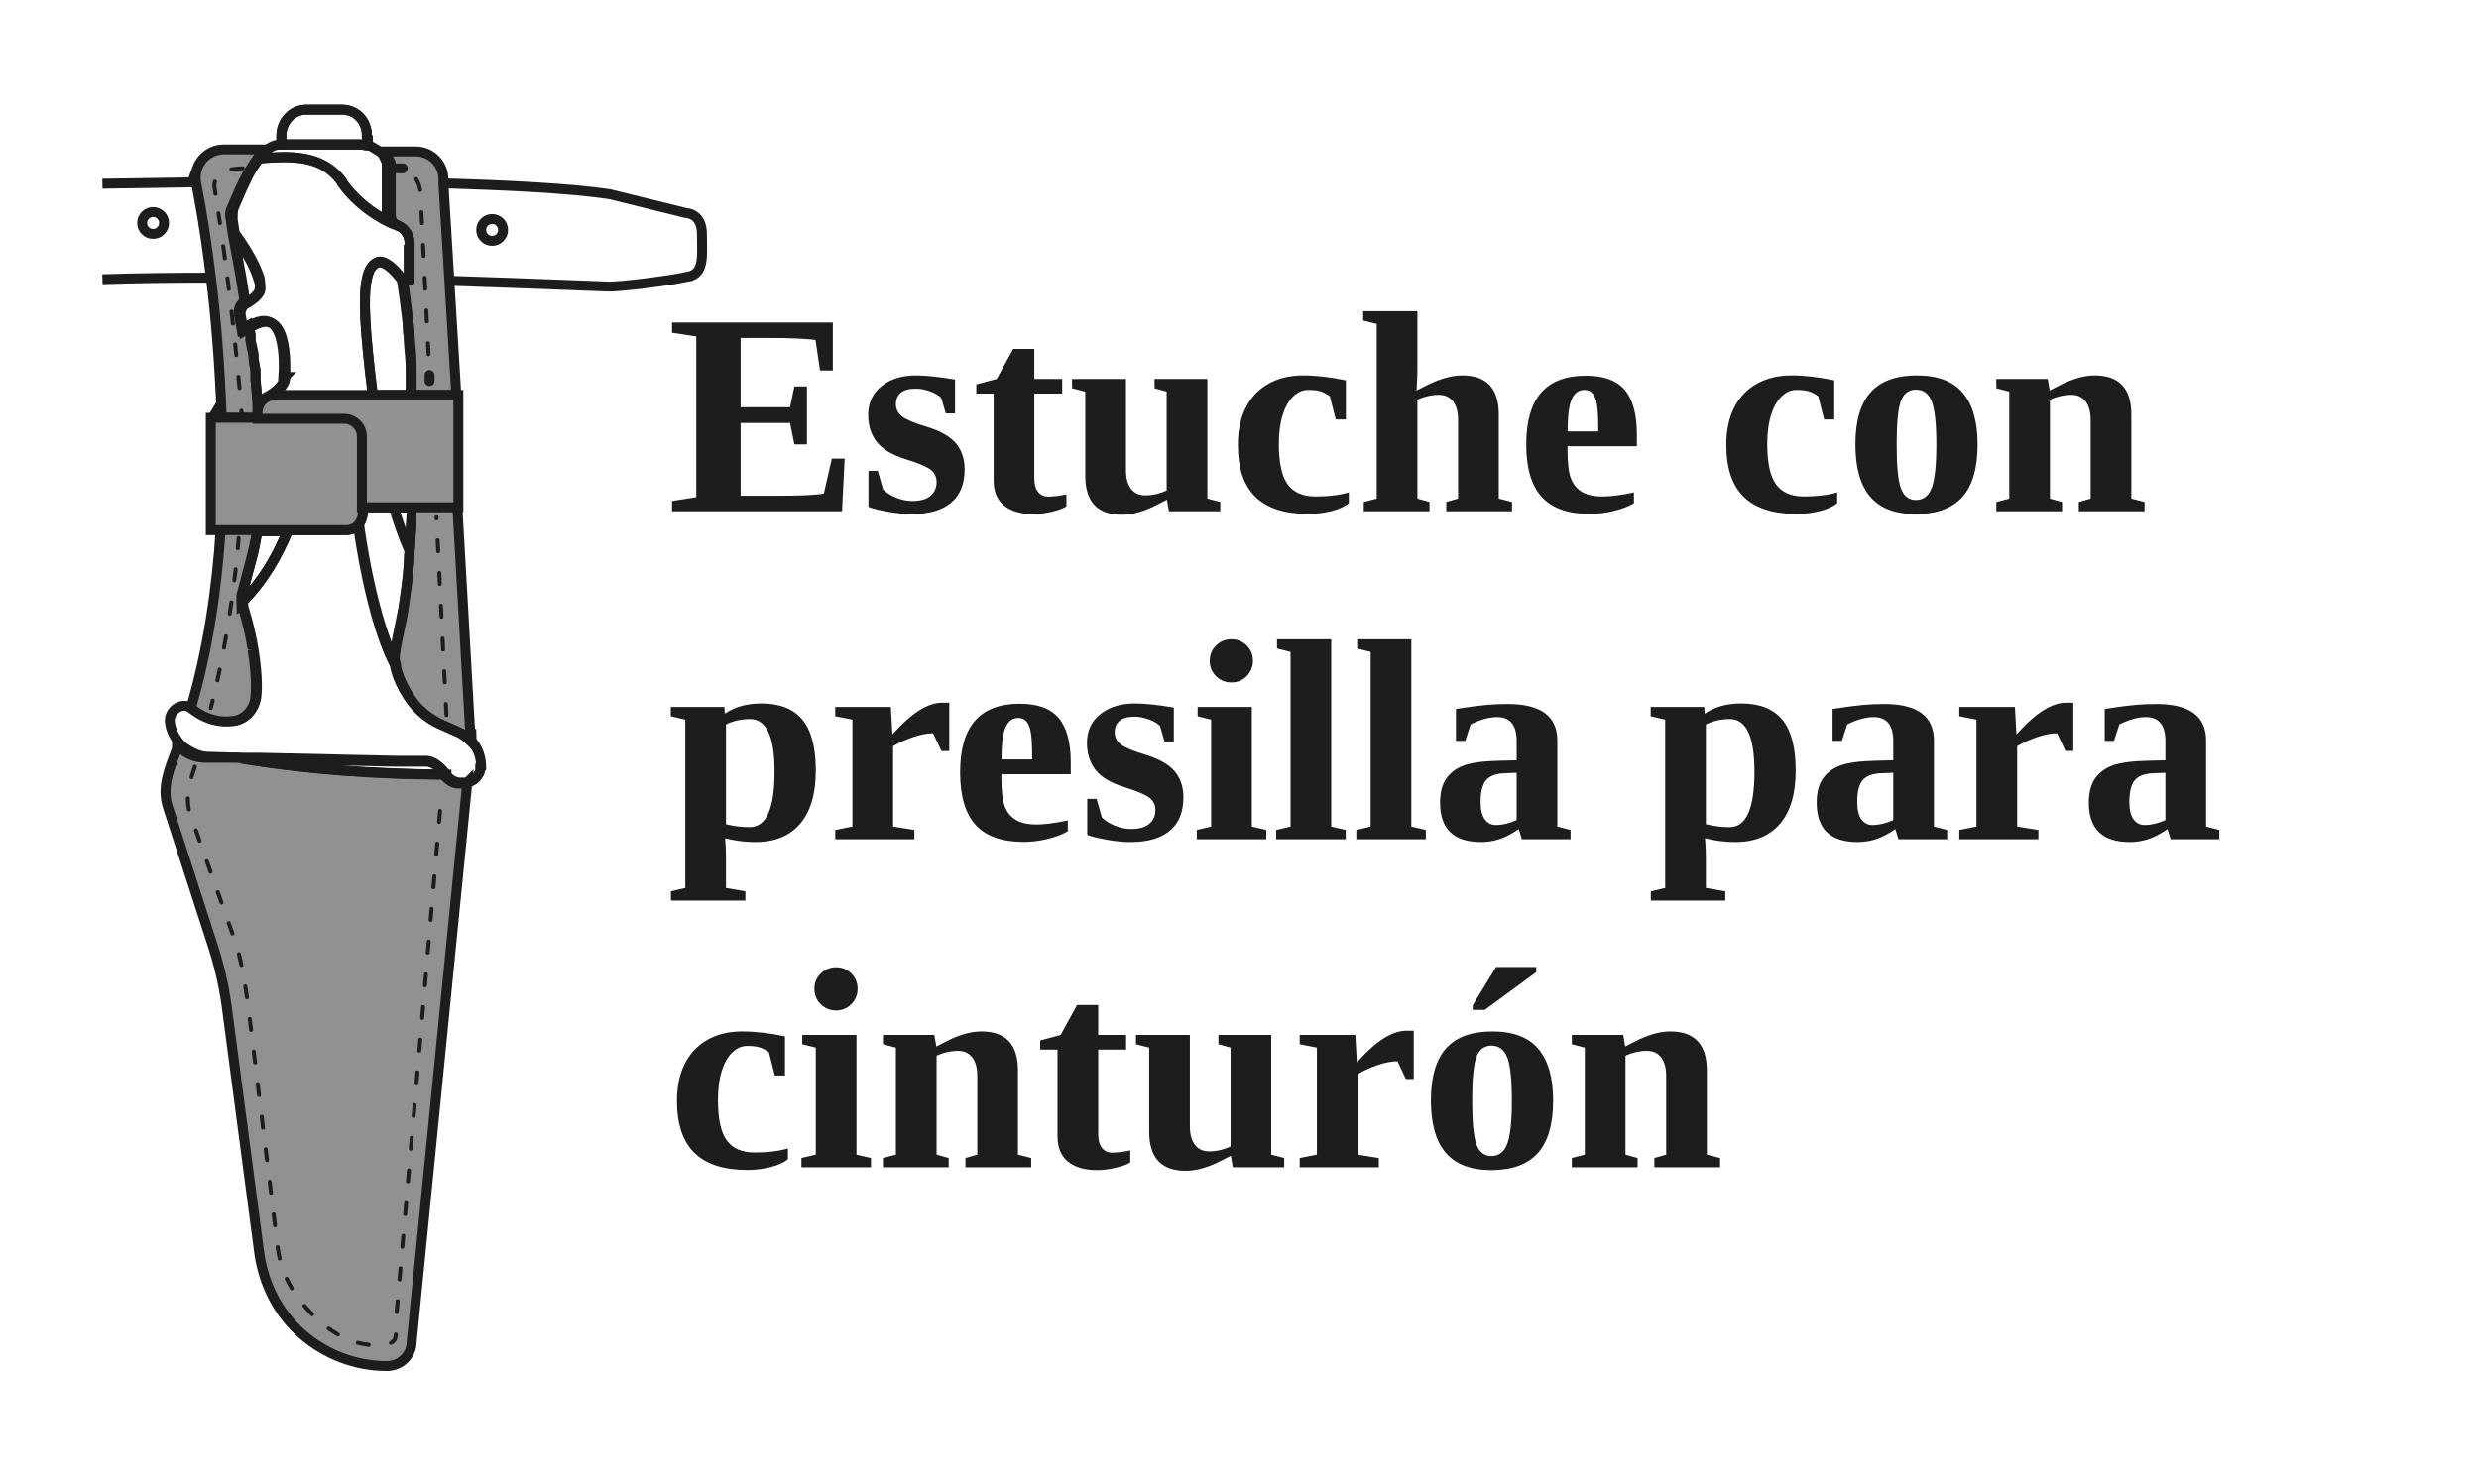<?xml version="1.0" encoding="UTF-8"?>
<!DOCTYPE svg PUBLIC "-//W3C//DTD SVG 1.0//EN" "http://www.w3.org/TR/2001/REC-SVG-20010904/DTD/svg10.dtd">
<!-- Creator: CorelDRAW 2018 (64 Bit) -->
<svg xmlns="http://www.w3.org/2000/svg" xml:space="preserve" width="65.969mm" height="39.511mm" version="1.0" shape-rendering="geometricPrecision" text-rendering="geometricPrecision" image-rendering="optimizeQuality" fill-rule="evenodd" clip-rule="evenodd"
viewBox="0 0 6596.94 3951.1"
 xmlns:xlink="http://www.w3.org/1999/xlink">
 <g id="Capa_x0020_1">
  <polygon fill="white" fill-rule="nonzero" points="-0,-17.65 6614.58,-17.65 6614.58,3951.1 -0,3951.1 "/>
  <polygon fill="white" fill-rule="nonzero" points="-0,-17.65 6614.58,-17.65 6614.58,3951.1 -0,3951.1 "/>
  <path fill="white" fill-rule="nonzero" d="M293.69 -17.65l6027.21 0c19.28,0 38.38,1.88 57.29,5.64 18.91,3.77 37.28,9.34 55.09,16.72 17.82,7.38 34.75,16.42 50.78,27.14 16.03,10.71 30.87,22.89 44.5,36.52 13.64,13.64 25.81,28.47 36.53,44.51 10.71,16.03 19.76,32.95 27.14,50.77 7.38,17.82 12.95,36.18 16.71,55.09 3.76,18.92 5.64,38.02 5.64,57.3l0 3381.37c0,19.29 -1.88,38.39 -5.64,57.3 -3.76,18.91 -9.33,37.28 -16.71,55.09 -7.38,17.82 -16.43,34.74 -27.14,50.78 -10.72,16.03 -22.89,30.87 -36.53,44.5 -13.63,13.64 -28.47,25.81 -44.5,36.53 -16.03,10.71 -32.96,19.76 -50.78,27.14 -17.81,7.38 -36.18,12.95 -55.09,16.71 -18.91,3.76 -38.01,5.64 -57.29,5.64l-6027.21 0c-19.29,0 -38.38,-1.88 -57.3,-5.64 -18.91,-3.76 -37.28,-9.33 -55.09,-16.71 -17.82,-7.38 -34.74,-16.43 -50.78,-27.14 -16.03,-10.72 -30.87,-22.89 -44.5,-36.53 -13.64,-13.63 -25.81,-28.47 -36.52,-44.5 -10.72,-16.04 -19.76,-32.96 -27.14,-50.78 -7.38,-17.81 -12.95,-36.18 -16.72,-55.09 -3.76,-18.91 -5.64,-38.01 -5.64,-57.3l0 -3381.37c0,-19.28 1.88,-38.38 5.64,-57.3 3.77,-18.91 9.34,-37.27 16.72,-55.09 7.38,-17.82 16.42,-34.74 27.14,-50.77 10.71,-16.04 22.88,-30.87 36.52,-44.51 13.63,-13.63 28.47,-25.81 44.5,-36.52 16.04,-10.72 32.96,-19.76 50.78,-27.14 17.81,-7.38 36.18,-12.95 55.09,-16.72 18.92,-3.76 38.01,-5.64 57.3,-5.64z"/>
  <path fill="none" fill-rule="nonzero" stroke="#1D1D1B" stroke-width="26.46" stroke-miterlimit="10" d="M563.56 739.06c-100.8,0 -199.31,1.14 -291.04,4.18m0 -254.22c71.02,-1.01 157.08,-2.48 251.35,-3.96 0,5.29 21.17,100.54 39.69,254"/>
  <path fill="none" fill-rule="nonzero" stroke="#1D1D1B" stroke-width="26.46" stroke-miterlimit="10" d="M1830.92 736.41c-63.5,13.23 -179.92,26.46 -209.02,26.46 -10.59,0 -193.15,-7.94 -436.57,-15.87l-15.87 -259.29c179.91,5.29 343.96,13.22 452.44,29.1l203.72 50.27c0,0 42.34,0 42.34,55.56 0,55.57 7.94,105.84 -37.04,113.77l0 0z"/>
  <path fill="none" fill-rule="nonzero" stroke="#1D1D1B" stroke-width="26.46" stroke-miterlimit="10" d="M1338.79 612.06c0,8.04 -2.84,14.9 -8.52,20.58 -5.69,5.68 -12.55,8.52 -20.58,8.52 -8.04,0 -14.9,-2.84 -20.58,-8.52 -5.69,-5.68 -8.53,-12.54 -8.53,-20.58 0,-8.04 2.84,-14.9 8.53,-20.58 5.68,-5.68 12.54,-8.52 20.58,-8.52 8.03,0 14.89,2.84 20.58,8.52 5.68,5.68 8.52,12.54 8.52,20.58z"/>
  <path fill="none" fill-rule="nonzero" stroke="#1D1D1B" stroke-width="26.46" stroke-miterlimit="10" d="M436.56 593.54c0,8.04 -2.84,14.9 -8.52,20.58 -5.68,5.68 -12.54,8.52 -20.58,8.52 -8.04,0 -14.9,-2.84 -20.58,-8.52 -5.68,-5.68 -8.53,-12.54 -8.53,-20.58 0,-8.04 2.85,-14.9 8.53,-20.58 5.68,-5.68 12.54,-8.53 20.58,-8.53 8.04,0 14.9,2.85 20.58,8.53 5.68,5.68 8.52,12.54 8.52,20.58z"/>
  <path fill="#929191" fill-rule="nonzero" d="M1243.54 2083.14l-148.16 1489.61c0,34.39 -29.11,63.5 -66.15,63.5 -84.67,0 -164.04,-31.75 -224.9,-84.67 -60.85,-52.92 -100.54,-127 -113.77,-211.67l-87.31 -661.45c-7.94,-58.21 -21.17,-113.78 -39.69,-169.34l-116.41 -359.83c-18.52,-55.56 5.29,-105.83 23.81,-156.11 0,0 0,-2.64 0,-5.29 0,0 0,-5.29 0,-5.29 2.64,2.65 5.29,5.29 7.94,7.94 18.52,15.87 39.68,26.46 66.14,26.46l89.96 0c179.92,31.75 362.48,42.33 545.04,44.98 10.59,13.23 23.81,23.81 39.69,23.81l10.58 0c2.65,0 5.29,0 7.94,0l5.29 -2.65z"/>
  <path fill="none" fill-rule="nonzero" stroke="#1D1D1B" stroke-width="26.46" stroke-linecap="round" stroke-miterlimit="4" d="M1243.54 2083.14l-148.16 1489.61c0,34.39 -29.11,63.5 -66.15,63.5 -84.67,0 -164.04,-31.75 -224.9,-84.67 -60.85,-52.92 -100.54,-127 -113.77,-211.67l-87.31 -661.45c-7.94,-58.21 -21.17,-113.78 -39.69,-169.34l-116.41 -359.83c-18.52,-55.56 5.29,-105.83 23.81,-156.11 0,0 0,-2.64 0,-5.29 0,0 0,-5.29 0,-5.29 2.64,2.65 5.29,5.29 7.94,7.94 18.52,15.87 39.68,26.46 66.14,26.46l89.96 0c179.92,31.75 362.48,42.33 545.04,44.98 10.59,13.23 23.81,23.81 39.69,23.81l10.58 0c2.65,0 5.29,0 7.94,0l5.29 -2.65z"/>
  <path fill="#929191" fill-rule="nonzero" d="M1254.13 1953.5l0 21.16c-10.59,-10.58 -23.82,-21.16 -37.05,-26.45l-47.62 -21.17c-29.11,-13.23 -55.56,-34.4 -76.73,-63.5 -18.52,-26.46 -39.69,-66.15 -42.33,-97.9 0,-7.93 0,-15.87 0,-23.81 5.29,-42.33 15.87,-84.67 23.81,-127 5.29,-37.04 10.58,-71.44 13.23,-108.48 0,-13.23 0,-26.46 2.64,-42.33 2.65,-39.69 5.3,-79.38 5.3,-116.42l121.7 0 34.4 605.9 2.65 0z"/>
  <path fill="none" fill-rule="nonzero" stroke="#1D1D1B" stroke-width="26.46" stroke-linecap="round" stroke-miterlimit="4" d="M1254.13 1953.5l0 21.16c-10.59,-10.58 -23.82,-21.16 -37.05,-26.45l-47.62 -21.17c-29.11,-13.23 -55.56,-34.4 -76.73,-63.5 -18.52,-26.46 -39.69,-66.15 -42.33,-97.9 0,-7.93 0,-15.87 0,-23.81 5.29,-42.33 15.87,-84.67 23.81,-127 5.29,-37.04 10.58,-71.44 13.23,-108.48 0,-13.23 0,-26.46 2.64,-42.33 2.65,-39.69 5.3,-79.38 5.3,-116.42l121.7 0 34.4 605.9 2.65 0z"/>
  <path fill="none" fill-rule="nonzero" stroke="#1D1D1B" stroke-width="26.46" stroke-linecap="round" stroke-miterlimit="4" d="M978.96 360.71l0 26.45c-7.94,0 -13.23,-2.64 -21.17,-2.64l-209.02 0 0 -23.81c0,-37.05 29.11,-68.8 66.15,-68.8l95.25 0c37.04,0 66.14,29.11 66.14,68.8l2.65 0z"/>
  <path fill="none" fill-rule="nonzero" stroke="#1D1D1B" stroke-width="26.46" stroke-linecap="round" stroke-miterlimit="4" d="M764.65 1413.75c-26.46,66.14 -63.5,132.29 -121.71,190.5 0,-5.29 0,-10.59 0,-15.88l23.81 -89.96c7.94,-26.45 13.23,-55.56 18.52,-84.66l79.38 0z"/>
  <path fill="none" fill-rule="nonzero" stroke="#1D1D1B" stroke-width="26.46" stroke-linecap="round" stroke-miterlimit="4" d="M1095.38 1350.25c0,39.68 -2.65,79.37 -5.3,116.41 0,13.23 0,26.46 -2.64,42.34 -2.65,37.04 -7.94,71.43 -13.23,108.48 -5.29,42.33 -18.52,84.66 -23.81,127 0,7.93 0,15.87 0,23.81 0,0 -58.21,-95.25 -97.9,-370.42 7.94,-7.94 10.58,-18.52 10.58,-31.75l0 -15.87 132.3 0z"/>
  <path fill="none" fill-rule="nonzero" stroke="#1D1D1B" stroke-width="26.46" stroke-linecap="round" stroke-miterlimit="4" d="M1047.75 1350.25l47.62 0c0,39.68 -2.64,79.37 -5.29,116.41 0,0 -18.52,-37.04 -42.33,-116.41z"/>
  <path fill="none" fill-rule="nonzero" stroke="#1D1D1B" stroke-width="26.46" stroke-linecap="round" stroke-miterlimit="4" d="M978.96 360.71l0 26.45c-7.94,0 -13.23,-2.64 -21.17,-2.64l-209.02 0 0 -23.81c0,-37.05 29.11,-68.8 66.15,-68.8l95.25 0c37.04,0 66.14,29.11 66.14,68.8l2.65 0z"/>
  <path fill="none" fill-rule="nonzero" stroke="#1D1D1B" stroke-width="26.46" stroke-linecap="round" stroke-miterlimit="4" d="M1277.94 2046.1c0,5.29 0,10.58 -5.29,15.88 -5.3,10.58 -15.88,18.52 -29.11,21.16 -2.64,0 -5.29,0 -7.94,0l-10.58 0c-15.87,0 -31.75,-10.58 -39.69,-23.81 0,0 0,0 0,0 -13.23,-18.52 -34.39,-34.4 -50.27,-34.4l-84.66 0 -357.19 -7.93 -50.27 0c0,0 -89.96,-2.65 -89.96,-2.65 -23.81,0 -47.63,-13.23 -66.15,-26.46 -2.64,-2.64 -5.29,-5.29 -7.93,-7.93 -13.23,-15.88 -23.82,-34.4 -26.46,-55.57 -5.29,-29.1 26.46,-55.56 52.91,-42.33l5.3 0c0,2.65 10.58,10.58 10.58,10.58 29.1,21.17 66.14,29.11 100.54,26.46 34.4,-5.29 58.21,-34.39 60.85,-68.79 0,0 5.3,-42.33 -7.93,-121.71 -5.29,-31.75 -13.23,-68.79 -26.46,-111.12 0,-5.3 -2.65,-10.59 -2.65,-15.88 55.57,-58.21 95.25,-124.35 121.71,-190.5l153.46 0c13.23,0 26.46,-5.29 34.4,-15.87 39.68,275.16 97.89,370.41 97.89,370.41 2.65,31.75 23.81,71.44 42.33,97.9 18.53,26.46 44.98,47.62 76.73,63.5l47.63 21.17c13.23,5.29 26.46,15.87 37.04,26.45 0,0 0,0 0,0 15.88,18.52 23.81,42.34 23.81,68.8l-2.64 2.64z"/>
  <path fill="none" fill-rule="nonzero" stroke="#1D1D1B" stroke-width="26.46" stroke-linecap="round" stroke-miterlimit="4" d="M1187.98 2061.98c-182.56,0 -365.13,-13.23 -545.04,-42.34l50.27 0c0,0 357.19,7.94 357.19,7.94l84.66 0c15.88,0 39.69,15.88 50.27,34.4 0,0 0,0 0,0l2.65 0z"/>
  <path fill="none" fill-rule="nonzero" stroke="#1D1D1B" stroke-width="26.46" stroke-linecap="round" stroke-miterlimit="4" d="M1053.04 598.83c-10.58,-2.65 -89.96,-37.04 -142.87,-111.12 0,0 0,-2.65 -2.65,-5.3 -52.92,-71.43 -134.94,-68.79 -219.6,-60.85 5.29,-5.29 10.58,-13.23 15.87,-18.52 0,0 2.65,-2.65 5.29,-2.65 10.59,-10.58 23.82,-15.87 39.69,-15.87l211.67 0c7.94,0 15.87,0 21.16,2.64 7.94,2.65 15.88,7.94 23.82,13.23l0 0c2.64,0 5.29,2.65 7.93,5.29 0,0 0,0 2.65,2.65 0,0 5.29,5.29 5.29,7.94 0,0 2.65,2.64 2.65,5.29 0,2.65 5.29,7.94 5.29,10.58 0,0 0,2.65 0,5.29 0,0 0,2.65 0,5.3 0,0 0,2.64 0,2.64 0,2.65 0,5.29 0,7.94l0 0c0,5.29 0,7.94 0,10.58l0 105.84c0,10.58 5.29,21.16 15.87,26.45l7.94 2.65z"/>
  <path fill="#929191" fill-rule="nonzero" d="M672.04 1728.6c13.23,82.02 7.94,121.71 7.94,121.71 0,34.4 -26.46,66.15 -60.86,68.79 -34.39,5.29 -71.43,-5.29 -100.54,-26.46l-10.58 -7.93c44.98,-153.46 68.79,-314.86 79.38,-476.25l97.89 0c-5.29,29.1 -10.58,55.56 -18.52,84.66l-23.81 89.96c0,5.29 0,10.58 0,15.88 0,5.29 0,10.58 2.64,15.87 13.23,42.33 21.17,79.38 26.46,111.13l0 2.64z"/>
  <path fill="none" fill-rule="nonzero" stroke="#1D1D1B" stroke-width="26.46" stroke-linecap="round" stroke-miterlimit="4" d="M672.04 1728.6c13.23,82.02 7.94,121.71 7.94,121.71 0,34.4 -26.46,66.15 -60.86,68.79 -34.39,5.29 -71.43,-5.29 -100.54,-26.46l-10.58 -7.93c44.98,-153.46 68.79,-314.86 79.38,-476.25l97.89 0c-5.29,29.1 -10.58,55.56 -18.52,84.66l-23.81 89.96c0,5.29 0,10.58 0,15.88 0,5.29 0,10.58 2.64,15.87 13.23,42.33 21.17,79.38 26.46,111.13l0 2.64z"/>
  <path fill="#929191" fill-rule="nonzero" d="M706.44 400.39c0,0 -2.65,0 -5.29,2.65 -5.3,5.29 -10.59,13.23 -15.88,18.52 -13.23,18.52 -26.46,39.69 -37.04,60.85 -10.58,21.17 -21.17,47.63 -31.75,71.44 -5.29,10.58 -5.29,21.17 -2.65,29.11l5.29 37.04 21.17 116.41 10.58 66.15c-10.58,5.29 -15.87,18.52 -15.87,29.1l7.94 44.98 18.52 -10.58 5.29 23.81c0,5.29 0,7.94 0,13.23 0,13.23 5.29,29.11 7.94,42.33 0,13.23 2.64,29.11 5.29,42.34l0 21.16c0,0 5.29,58.21 5.29,58.21l0 10.59c0,0 0,7.93 0,7.93l0 10.59c0,0 0,15.87 0,15.87l-95.25 0c-5.29,-142.87 -15.87,-272.52 -29.1,-375.71 -18.52,-153.45 -39.69,-251.35 -39.69,-254 -5.29,-44.98 29.1,-84.66 74.08,-84.66l111.13 0 0 2.64z"/>
  <path fill="none" fill-rule="nonzero" stroke="#1D1D1B" stroke-width="26.46" stroke-linecap="round" stroke-miterlimit="4" d="M706.44 400.39c0,0 -2.65,0 -5.29,2.65 -5.3,5.29 -10.59,13.23 -15.88,18.52 -13.23,18.52 -26.46,39.69 -37.04,60.85 -10.58,21.17 -21.17,47.63 -31.75,71.44 -5.29,10.58 -5.29,21.17 -2.65,29.11l5.29 37.04 21.17 116.41 10.58 66.15c-10.58,5.29 -15.87,18.52 -15.87,29.1l7.94 44.98 18.52 -10.58 5.29 23.81c0,5.29 0,7.94 0,13.23 0,13.23 5.29,29.11 7.94,42.33 0,13.23 2.64,29.11 5.29,42.34l0 21.16c0,0 5.29,58.21 5.29,58.21l0 10.59c0,0 0,7.93 0,7.93l0 10.59c0,0 0,15.87 0,15.87l-95.25 0c-5.29,-142.87 -15.87,-272.52 -29.1,-375.71 -18.52,-153.45 -39.69,-251.35 -39.69,-254 -5.29,-44.98 29.1,-84.66 74.08,-84.66l111.13 0 0 2.64z"/>
  <path fill="none" fill-rule="nonzero" stroke="#1D1D1B" stroke-width="26.46" stroke-linecap="round" stroke-miterlimit="4" d="M764.65 1413.75c-26.46,66.14 -63.5,132.29 -121.71,190.5 0,-5.29 0,-10.59 0,-15.88l23.81 -89.96c7.94,-26.45 13.23,-55.56 18.52,-84.66l79.38 0z"/>
  <path fill="#929191" fill-rule="nonzero" d="M1201.21 1051.27l-105.83 0c0,-7.94 0,-18.52 0,-26.46 0,-15.87 0,-29.1 0,-44.98 0,-29.1 -2.65,-58.21 -5.3,-84.67 0,-10.58 0,-23.81 -2.64,-34.39 -5.29,-44.98 -10.59,-87.31 -15.88,-119.06 0,0 18.52,0 18.52,0l0 -92.61c0,-18.52 -7.93,-34.39 -23.81,-44.98 -2.64,0 -7.94,-2.64 -10.58,-5.29 -10.59,-5.29 -15.88,-15.87 -15.88,-26.46l0 -105.83c0,-5.29 0,-7.94 0,-10.58 0,-2.65 0,-5.3 0,-7.94 0,0 0,0 0,-2.65 0,0 0,-2.64 0,-5.29 0,0 0,-2.65 0,-5.29 0,-2.65 -2.64,-7.94 -5.29,-10.58 0,0 0,-2.65 -2.64,-5.3 0,-2.64 -5.3,-5.29 -5.3,-7.93 0,-2.65 0,0 -2.64,-2.65 0,0 -5.29,-5.29 -7.94,-5.29 0,0 89.96,0 89.96,0 42.33,0 74.08,34.39 74.08,74.08l0 13.23c0,0 15.88,259.29 15.88,259.29l18.52 304.27 -13.23 -2.64z"/>
  <path fill="none" fill-rule="nonzero" stroke="#1D1D1B" stroke-width="26.46" stroke-linecap="round" stroke-miterlimit="4" d="M1201.21 1051.27l-105.83 0c0,-7.94 0,-18.52 0,-26.46 0,-15.87 0,-29.1 0,-44.98 0,-29.1 -2.65,-58.21 -5.3,-84.67 0,-10.58 0,-23.81 -2.64,-34.39 -5.29,-44.98 -10.59,-87.31 -15.88,-119.06l0 0c0,0 18.52,0 18.52,0l0 -92.61c0,-18.52 -7.93,-34.39 -23.81,-44.98 -2.64,0 -7.94,-2.64 -10.58,-5.29 0,0 0,0 0,0 -10.59,-5.29 -15.88,-15.87 -15.88,-26.46l0 -105.83c0,-5.29 0,-7.94 0,-10.58l0 0c0,-2.65 0,-5.3 0,-7.94 0,0 0,0 0,-2.65 0,0 0,-2.64 0,-5.29 0,0 0,-2.65 0,-5.29 0,-2.65 -2.64,-7.94 -5.29,-10.58 0,0 0,-2.65 -2.64,-5.3 0,-2.64 -5.3,-5.29 -5.3,-7.93 0,-2.65 0,0 -2.64,-2.65 0,0 -5.29,-5.29 -7.94,-5.29l0 0c0,0 89.96,0 89.96,0 42.33,0 74.08,34.39 74.08,74.08l0 13.23c0,0 15.88,259.29 15.88,259.29l18.52 304.27 -13.23 -2.64z"/>
  <path fill="none" fill-rule="nonzero" stroke="#1D1D1B" stroke-width="26.46" stroke-linecap="round" stroke-miterlimit="4" d="M690.56 770.81c-2.64,18.52 -37.04,37.04 -37.04,37.04l-10.58 -66.14 -21.17 -116.42c42.33,55.56 58.21,92.6 66.15,119.06 5.29,13.23 5.29,23.81 2.64,31.75l0 -5.29z"/>
  <path fill="none" fill-rule="nonzero" stroke="#1D1D1B" stroke-width="26.46" stroke-linecap="round" stroke-miterlimit="4" d="M1098.02 1051.27l-105.83 0c-21.17,-169.34 -26.46,-261.94 -15.88,-309.56 5.29,-26.46 15.88,-39.69 29.11,-44.98 18.52,-5.3 44.98,18.52 63.5,44.98l0 0c5.29,34.39 10.58,74.08 15.87,119.06 0,10.58 0,21.16 2.65,34.39 0,26.46 5.29,55.57 5.29,84.67 0,13.23 0,29.1 0,44.98 0,7.94 0,15.87 0,26.46l5.29 0z"/>
  <path fill="none" fill-rule="nonzero" stroke="#1D1D1B" stroke-width="26.46" stroke-linecap="round" stroke-miterlimit="4" d="M756.71 1003.64c0,31.75 -55.56,58.21 -71.44,66.15l-5.29 -58.21 0 -21.17c0,-13.23 -5.29,-29.1 -5.29,-42.33 0,-13.23 -5.29,-29.1 -7.94,-42.33 0,-5.29 0,-7.94 0,-13.23l-5.29 -23.81c100.54,-63.5 95.25,97.89 92.6,134.93l2.65 0z"/>
  <path fill="none" fill-rule="nonzero" stroke="#1D1D1B" stroke-width="26.46" stroke-linecap="round" stroke-miterlimit="4" d="M1087.44 651.75l0 92.6 -18.52 0c-21.17,-26.46 -44.98,-50.27 -63.5,-44.98 -13.23,5.29 -23.82,15.88 -29.11,44.98 -10.58,47.63 -5.29,140.23 15.88,309.56l-256.65 0c-26.46,0 -47.62,21.17 -47.62,47.63l0 -10.58c0,0 0,-7.94 0,-7.94l0 -10.59c15.87,-7.93 68.79,-34.39 71.43,-66.14 0,-37.04 7.94,-198.44 -92.6,-134.94l-18.52 10.58 -7.94 -44.97c0,-13.23 5.29,-23.82 15.88,-29.11 0,0 34.39,-18.52 37.04,-37.04 0,-7.94 0,-15.88 -2.65,-31.75 -7.94,-23.81 -23.81,-60.85 -66.14,-119.06l-5.3 -37.04c0,-10.59 0,-21.17 2.65,-29.11 10.58,-23.81 21.17,-50.27 31.75,-71.44 10.58,-23.81 23.81,-44.98 37.04,-60.85 84.67,-5.29 166.69,-10.58 219.61,60.85 0,0 0,2.65 2.64,5.3 55.56,76.72 134.94,108.47 142.88,111.12 0,0 0,0 0,0 2.64,0 5.29,2.65 10.58,5.29 15.88,10.59 23.81,26.46 23.81,44.98l-2.64 2.65z"/>
  <path fill="#1D1D1B" fill-rule="nonzero" d="M640.27 1432.7l-2.21 26.96c-0.29,3.52 -2.2,5.13 -5.71,4.84 -3.52,-0.28 -5.13,-2.19 -4.84,-5.7l2.22 -26.97c0.29,-3.51 2.19,-5.12 5.7,-4.84 3.52,0.29 5.13,2.2 4.84,5.71zm-7.91 83.39l-3.43 29.01c-0.41,3.51 -2.37,5.05 -5.87,4.64 -3.51,-0.42 -5.05,-2.37 -4.64,-5.88l3.43 -29.01c0.41,-3.5 2.37,-5.05 5.87,-4.64 3.5,0.42 5.05,2.38 4.64,5.88zm-11.36 88.33l-4.45 29.88c-0.52,3.49 -2.52,4.98 -6.01,4.46 -3.49,-0.52 -4.98,-2.53 -4.46,-6.02l4.45 -29.88c0.52,-3.49 2.53,-4.97 6.02,-4.45 3.48,0.52 4.97,2.52 4.45,6.01zm-14.33 90.17l-5.37 29.96c-0.63,3.47 -2.67,4.89 -6.15,4.27 -3.47,-0.62 -4.89,-2.67 -4.27,-6.14l5.37 -29.96c0.62,-3.47 2.67,-4.89 6.14,-4.27 3.48,0.62 4.9,2.67 4.28,6.14zm-16.87 88.76l-6.06 28.41c-0.73,3.45 -2.82,4.81 -6.28,4.08 -3.45,-0.74 -4.8,-2.83 -4.07,-6.28l6.06 -28.41c0.73,-3.45 2.82,-4.81 6.28,-4.07 3.45,0.73 4.8,2.82 4.07,6.27zm-18.75 82.93l-5 19.73c-0.87,3.42 -3.01,4.69 -6.43,3.83 -3.42,-0.87 -4.7,-3.02 -3.83,-6.44l5 -19.72c0.87,-3.42 3.01,-4.7 6.43,-3.83 3.42,0.87 4.7,3.01 3.83,6.43z"/>
  <path fill="#1D1D1B" fill-rule="nonzero" d="M645.58 453.31c-10.58,0 -20.22,0.85 -28.92,2.56 -3.46,0.68 -5.53,-0.71 -6.21,-4.17 -0.68,-3.46 0.71,-5.53 4.17,-6.21 9.38,-1.84 19.7,-2.76 30.96,-2.76 3.53,0 5.29,1.76 5.29,5.29 0,3.53 -1.76,5.29 -5.29,5.29zm-68.69 31.43c-1.3,5.28 -1.36,11.25 -0.18,17.92l2 12.32c0.57,3.49 -0.89,5.51 -4.38,6.07 -3.48,0.57 -5.5,-0.89 -6.07,-4.37l-1.97 -12.18c-1.44,-8.13 -1.33,-15.56 0.32,-22.28 0.84,-3.43 2.97,-4.72 6.4,-3.88 3.42,0.84 4.72,2.97 3.88,6.4zm9.89 82.58l3.77 25.51c0.51,3.49 -0.98,5.49 -4.47,6 -3.49,0.52 -5.49,-0.97 -6,-4.46l-3.77 -25.51c-0.51,-3.49 0.97,-5.49 4.46,-6 3.49,-0.52 5.5,0.97 6.01,4.46zm12.53 87.4l4.33 31.95c0.47,3.5 -1.04,5.48 -4.54,5.96 -3.49,0.47 -5.48,-1.04 -5.95,-4.54l-4.33 -31.95c-0.47,-3.5 1.04,-5.48 4.53,-5.96 3.5,-0.47 5.48,1.04 5.96,4.54zm11.26 85.11l3.57 28.47c0.44,3.5 -1.1,5.47 -4.6,5.91 -3.5,0.44 -5.47,-1.09 -5.91,-4.59l-3.57 -28.47c-0.43,-3.5 1.1,-5.47 4.6,-5.91 3.5,-0.44 5.47,1.09 5.91,4.59zm10.83 88.94l3.64 31.8c0.4,3.51 -1.15,5.46 -4.66,5.86 -3.5,0.41 -5.45,-1.15 -5.85,-4.65l-3.65 -31.8c-0.4,-3.51 1.15,-5.46 4.66,-5.86 3.5,-0.4 5.46,1.15 5.86,4.65zm9.75 87.75l2.93 28.18c0.36,3.51 -1.21,5.45 -4.72,5.81 -3.51,0.36 -5.45,-1.21 -5.81,-4.72l-2.93 -28.18c-0.36,-3.51 1.21,-5.44 4.72,-5.81 3.51,-0.36 5.44,1.21 5.81,4.72zm8.63 86.17l2.75 29.67c0.32,3.52 -1.27,5.44 -4.78,5.76 -3.52,0.33 -5.44,-1.27 -5.76,-4.78l-2.75 -29.67c-0.32,-3.51 1.27,-5.43 4.78,-5.76 3.52,-0.32 5.44,1.27 5.76,4.78zm7.98 90.28l0.45 5.49c0.29,3.52 -1.33,5.42 -4.84,5.71 -3.52,0.28 -5.42,-1.33 -5.71,-4.85l-0.44 -5.48c-0.29,-3.52 1.32,-5.42 4.84,-5.71 3.51,-0.29 5.42,1.33 5.7,4.84z"/>
  <line fill="none" fill-rule="nonzero" stroke="#1D1D1B" stroke-width="26.46" stroke-linecap="round" stroke-miterlimit="4" x1="1143" y1="1014.23" x2="1143" y2= "998.35" />
  <path fill="#1D1D1B" fill-rule="nonzero" d="M1135.07 943.05l-1.45 -29.06c-0.18,-3.53 1.49,-5.38 5.02,-5.55 3.52,-0.18 5.37,1.49 5.55,5.02l1.45 29.06c0.18,3.53 -1.5,5.38 -5.02,5.55 -3.53,0.18 -5.37,-1.49 -5.55,-5.02zm-4.36 -87.2l-1.45 -29.07c-0.18,-3.52 1.49,-5.37 5.02,-5.55 3.52,-0.17 5.37,1.5 5.55,5.02l1.45 29.07c0.18,3.52 -1.5,5.37 -5.02,5.55 -3.53,0.18 -5.38,-1.5 -5.55,-5.02zm-4.36 -87.2l-1.45 -29.07c-0.18,-3.53 1.49,-5.37 5.02,-5.55 3.52,-0.18 5.37,1.5 5.55,5.02l1.45 29.07c0.17,3.52 -1.5,5.37 -5.02,5.55 -3.53,0.17 -5.38,-1.5 -5.55,-5.02zm-4.36 -87.21l-1.45 -29.07c-0.18,-3.52 1.49,-5.37 5.02,-5.54 3.52,-0.18 5.37,1.49 5.55,5.02l1.45 29.06c0.17,3.53 -1.5,5.38 -5.02,5.55 -3.53,0.18 -5.38,-1.49 -5.55,-5.02zm-4.36 -87.2l-1.46 -29.07c-0.17,-3.52 1.5,-5.37 5.03,-5.55 3.52,-0.17 5.37,1.5 5.55,5.02l1.45 29.07c0.17,3.52 -1.5,5.37 -5.02,5.55 -3.53,0.18 -5.38,-1.5 -5.55,-5.02zm-4.82 -87.96c-1.68,-10.18 -4.95,-18.95 -9.81,-26.31 -1.94,-2.94 -1.44,-5.39 1.5,-7.33 2.95,-1.94 5.39,-1.45 7.34,1.5 5.68,8.61 9.49,18.75 11.42,30.42 0.57,3.48 -0.88,5.51 -4.36,6.08 -3.48,0.58 -5.51,-0.88 -6.09,-4.36z"/>
  <path fill="none" fill-rule="nonzero" stroke="#1D1D1B" stroke-width="26.46" stroke-linecap="round" stroke-miterlimit="4" d="M1071.56 448.02c-5.29,0 -10.58,0 -15.87,0"/>
  <path fill="#1D1D1B" fill-rule="nonzero" d="M1182.69 1903.49l-1.46 -29.07c-0.17,-3.52 1.5,-5.37 5.02,-5.55 3.53,-0.17 5.38,1.5 5.55,5.02l1.46 29.07c0.18,3.52 -1.49,5.37 -5.02,5.55 -3.52,0.18 -5.37,-1.49 -5.55,-5.02zm-4.38 -87.2l-1.46 -29.07c-0.18,-3.52 1.5,-5.37 5.02,-5.55 3.52,-0.18 5.37,1.5 5.55,5.02l1.46 29.07c0.18,3.52 -1.49,5.37 -5.02,5.55 -3.52,0.18 -5.37,-1.5 -5.55,-5.02zm-4.38 -87.2l-1.46 -29.07c-0.18,-3.52 1.5,-5.37 5.02,-5.55 3.52,-0.18 5.37,1.5 5.55,5.02l1.46 29.07c0.18,3.52 -1.5,5.37 -5.02,5.55 -3.52,0.17 -5.37,-1.5 -5.55,-5.02zm-4.38 -87.21l-1.46 -29.06c-0.18,-3.53 1.49,-5.38 5.02,-5.55 3.52,-0.18 5.37,1.49 5.55,5.02l1.46 29.06c0.18,3.53 -1.5,5.38 -5.02,5.55 -3.52,0.18 -5.37,-1.49 -5.55,-5.02zm-4.38 -87.2l-1.46 -29.07c-0.18,-3.52 1.49,-5.37 5.01,-5.55 3.53,-0.17 5.38,1.5 5.56,5.02l1.46 29.07c0.17,3.52 -1.5,5.37 -5.02,5.55 -3.53,0.18 -5.38,-1.49 -5.55,-5.02zm-4.39 -87.2l-1.46 -29.07c-0.17,-3.52 1.5,-5.37 5.02,-5.55 3.53,-0.18 5.38,1.5 5.55,5.02l1.46 29.07c0.18,3.52 -1.49,5.37 -5.02,5.55 -3.52,0.18 -5.37,-1.5 -5.55,-5.02zm-4.38 -87.2l-0.16 -3.31c-0.18,-3.52 1.49,-5.37 5.02,-5.55 3.52,-0.18 5.37,1.5 5.55,5.02l0.16 3.31c0.18,3.52 -1.49,5.37 -5.02,5.55 -3.52,0.17 -5.37,-1.5 -5.55,-5.02z"/>
  <path fill="#1D1D1B" fill-rule="nonzero" d="M523.6 2042.48c-4.09,12.28 -7.04,21.5 -8.86,27.65 -1,3.38 -3.19,4.58 -6.57,3.58 -3.38,-1 -4.58,-3.19 -3.58,-6.57 1.85,-6.28 4.84,-15.61 8.97,-28 1.12,-3.35 3.35,-4.47 6.7,-3.35 3.34,1.12 4.46,3.35 3.34,6.69zm-18.42 82.75c-0.12,9.63 0.78,19.03 2.68,28.19 0.72,3.45 -0.65,5.54 -4.1,6.26 -3.46,0.71 -5.54,-0.65 -6.26,-4.11 -2.06,-9.91 -3.03,-20.06 -2.91,-30.46 0.04,-3.53 1.83,-5.27 5.36,-5.23 3.52,0.04 5.27,1.83 5.23,5.35zm21.16 83.38l9.71 27.43c1.18,3.33 0.1,5.58 -3.23,6.76 -3.32,1.18 -5.57,0.1 -6.75,-3.22l-9.71 -27.44c-1.17,-3.33 -0.1,-5.58 3.23,-6.76 3.32,-1.17 5.57,-0.1 6.75,3.23zm29.13 82.31l9.7 27.44c1.18,3.32 0.11,5.57 -3.22,6.75 -3.33,1.18 -5.58,0.1 -6.75,-3.22l-9.71 -27.44c-1.18,-3.33 -0.1,-5.58 3.22,-6.75 3.33,-1.18 5.58,-0.11 6.76,3.22zm29.12 82.31l9.71 27.44c1.18,3.32 0.1,5.57 -3.22,6.75 -3.33,1.18 -5.58,0.1 -6.76,-3.22l-9.71 -27.44c-1.17,-3.32 -0.1,-5.58 3.23,-6.75 3.32,-1.18 5.57,-0.11 6.75,3.22zm29.13 82.31l9.7 27.44c1.18,3.32 0.11,5.58 -3.22,6.75 -3.32,1.18 -5.58,0.11 -6.75,-3.22l-9.71 -27.44c-1.18,-3.32 -0.1,-5.57 3.22,-6.75 3.33,-1.18 5.58,-0.1 6.76,3.22zm27.23 83.21c2.28,9.03 4.48,18.53 6.57,28.49 0.73,3.45 -0.63,5.54 -4.08,6.27 -3.46,0.73 -5.54,-0.64 -6.27,-4.09 -2.07,-9.82 -4.23,-19.18 -6.48,-28.07 -0.87,-3.42 0.41,-5.56 3.83,-6.43 3.42,-0.86 5.56,0.41 6.43,3.83zm17.04 86.21l4.48 28.96c0.53,3.49 -0.94,5.5 -4.43,6.04 -3.48,0.54 -5.5,-0.94 -6.03,-4.42l-4.47 -28.97c-0.54,-3.48 0.93,-5.5 4.42,-6.03 3.48,-0.54 5.5,0.93 6.03,4.42zm11.87 86.94l3.54 28.89c0.43,3.5 -1.11,5.47 -4.61,5.9 -3.5,0.43 -5.47,-1.11 -5.9,-4.61l-3.54 -28.89c-0.42,-3.5 1.11,-5.47 4.61,-5.9 3.51,-0.42 5.47,1.11 5.9,4.61zm10.61 86.67l3.54 28.89c0.43,3.5 -1.11,5.46 -4.61,5.89 -3.5,0.43 -5.47,-1.1 -5.9,-4.61l-3.53 -28.88c-0.43,-3.51 1.1,-5.47 4.61,-5.9 3.5,-0.43 5.46,1.11 5.89,4.61zm10.61 86.66l3.54 28.89c0.43,3.5 -1.11,5.47 -4.61,5.9 -3.5,0.43 -5.47,-1.11 -5.89,-4.61l-3.54 -28.89c-0.43,-3.5 1.11,-5.47 4.61,-5.9 3.5,-0.42 5.46,1.11 5.89,4.61zm10.62 86.67l3.53 28.89c0.43,3.5 -1.1,5.46 -4.61,5.89 -3.5,0.43 -5.46,-1.1 -5.89,-4.61l-3.54 -28.88c-0.43,-3.51 1.11,-5.47 4.61,-5.9 3.5,-0.43 5.47,1.11 5.9,4.61zm10.61 86.66l3.53 28.89c0.43,3.5 -1.1,5.47 -4.6,5.9 -3.51,0.43 -5.47,-1.11 -5.9,-4.61l-3.54 -28.89c-0.43,-3.5 1.11,-5.47 4.61,-5.89 3.5,-0.43 5.47,1.1 5.9,4.6zm10.61 86.67l3.54 28.89c0.43,3.5 -1.11,5.46 -4.61,5.89 -3.5,0.43 -5.47,-1.1 -5.9,-4.61l-3.54 -28.88c-0.42,-3.51 1.11,-5.47 4.61,-5.9 3.51,-0.43 5.47,1.11 5.9,4.61zm10.61 86.66l3.54 28.89c0.43,3.51 -1.11,5.47 -4.61,5.9 -3.5,0.43 -5.47,-1.11 -5.9,-4.61l-3.53 -28.89c-0.43,-3.5 1.1,-5.47 4.61,-5.89 3.5,-0.43 5.46,1.1 5.89,4.6zm10.62 87.18c1.25,10.1 3,19.95 5.23,29.56 0.8,3.44 -0.51,5.56 -3.95,6.36 -3.44,0.79 -5.55,-0.52 -6.35,-3.96 -2.32,-9.97 -4.13,-20.19 -5.43,-30.66 -0.44,-3.5 1.1,-5.47 4.6,-5.9 3.5,-0.44 5.47,1.1 5.9,4.6zm23.62 82.64c3.91,8.32 8.28,16.55 13.13,24.68 1.81,3.03 1.19,5.44 -1.84,7.25 -3.03,1.81 -5.44,1.2 -7.25,-1.83 -5.03,-8.43 -9.56,-16.96 -13.62,-25.6 -1.5,-3.19 -0.65,-5.54 2.54,-7.04 3.2,-1.5 5.54,-0.65 7.04,2.54zm46.6 71.04c5.46,6.45 11.33,12.99 17.62,19.63l-3.84 3.64 3.73 -3.75 2.12 2.11c2.51,2.49 2.51,4.98 0.03,7.48 -2.49,2.51 -4.99,2.51 -7.49,0.03l-2.13 -2.12c-0.03,-0.04 -0.07,-0.07 -0.11,-0.11 -6.42,-6.78 -12.42,-13.47 -18.01,-20.06 -2.28,-2.7 -2.07,-5.18 0.62,-7.46 2.69,-2.28 5.17,-2.08 7.46,0.61zm63.64 59.45c7.9,5.74 15.79,10.89 23.69,15.45 3.05,1.77 3.69,4.18 1.93,7.23 -1.77,3.05 -4.18,3.7 -7.23,1.93 -8.21,-4.75 -16.41,-10.09 -24.61,-16.04 -2.85,-2.08 -3.24,-4.54 -1.17,-7.39 2.07,-2.86 4.54,-3.25 7.39,-1.18zm75.57 37.18c9.31,2.45 18.71,4.14 28.2,5.1 3.51,0.35 5.09,2.28 4.73,5.79 -0.35,3.51 -2.28,5.09 -5.79,4.74 -10.04,-1.01 -19.98,-2.81 -29.83,-5.39 -3.41,-0.9 -4.67,-3.05 -3.77,-6.46 0.89,-3.41 3.05,-4.67 6.46,-3.78zm84.54 0.46c6.38,-3.13 9.72,-9.02 10.01,-17.66 0.11,-3.52 1.94,-5.23 5.46,-5.11 3.53,0.12 5.23,1.94 5.11,5.47 -0.43,12.86 -5.73,21.8 -15.91,26.8 -3.17,1.56 -5.53,0.75 -7.09,-2.41 -1.55,-3.17 -0.75,-5.53 2.42,-7.09zm12.24 -77.83l2.51 -28.99c0.31,-3.52 2.21,-5.12 5.73,-4.82 3.51,0.3 5.12,2.21 4.82,5.73l-2.51 28.99c-0.31,3.52 -2.21,5.12 -5.73,4.82 -3.51,-0.31 -5.12,-2.21 -4.82,-5.73zm7.53 -86.99l2.5 -28.99c0.31,-3.52 2.22,-5.12 5.73,-4.82 3.52,0.31 5.12,2.21 4.82,5.73l-2.51 28.99c-0.3,3.52 -2.21,5.12 -5.73,4.82 -3.51,-0.3 -5.12,-2.21 -4.81,-5.73zm7.52 -86.98l2.5 -29c0.31,-3.51 2.22,-5.12 5.73,-4.82 3.52,0.31 5.12,2.22 4.82,5.73l-2.51 29c-0.3,3.51 -2.21,5.12 -5.73,4.81 -3.51,-0.3 -5.12,-2.21 -4.81,-5.72zm7.52 -86.99l2.51 -29c0.3,-3.51 2.21,-5.12 5.72,-4.81 3.52,0.3 5.12,2.21 4.82,5.72l-2.51 29c-0.3,3.51 -2.21,5.12 -5.72,4.82 -3.52,-0.31 -5.12,-2.22 -4.82,-5.73zm7.52 -86.99l2.51 -29c0.3,-3.51 2.21,-5.12 5.73,-4.81 3.51,0.3 5.12,2.21 4.81,5.73l-2.51 28.99c-0.3,3.52 -2.21,5.12 -5.72,4.82 -3.52,-0.31 -5.12,-2.22 -4.82,-5.73zm7.52 -86.99l2.51 -28.99c0.3,-3.52 2.21,-5.12 5.73,-4.82 3.51,0.3 5.12,2.21 4.81,5.73l-2.5 28.99c-0.31,3.52 -2.22,5.12 -5.73,4.82 -3.52,-0.3 -5.12,-2.21 -4.82,-5.73zm7.52 -86.99l2.51 -28.99c0.3,-3.52 2.21,-5.12 5.73,-4.82 3.51,0.31 5.12,2.21 4.81,5.73l-2.5 29c-0.31,3.51 -2.22,5.12 -5.73,4.81 -3.51,-0.3 -5.12,-2.21 -4.82,-5.73zm7.53 -86.98l2.5 -29c0.31,-3.51 2.22,-5.12 5.73,-4.82 3.51,0.31 5.12,2.22 4.82,5.73l-2.51 29c-0.3,3.51 -2.21,5.12 -5.73,4.81 -3.51,-0.3 -5.12,-2.21 -4.81,-5.72zm7.52 -86.99l2.5 -29c0.31,-3.51 2.22,-5.12 5.73,-4.81 3.52,0.3 5.12,2.21 4.82,5.72l-2.51 29c-0.3,3.51 -2.21,5.12 -5.73,4.82 -3.51,-0.31 -5.12,-2.22 -4.81,-5.73zm7.52 -86.99l2.51 -29c0.3,-3.51 2.21,-5.12 5.72,-4.81 3.52,0.3 5.12,2.21 4.82,5.73l-2.51 28.99c-0.3,3.52 -2.21,5.12 -5.73,4.82 -3.51,-0.31 -5.12,-2.22 -4.81,-5.73zm7.52 -86.99l2.51 -28.99c0.3,-3.52 2.21,-5.12 5.72,-4.82 3.52,0.3 5.12,2.21 4.82,5.73l-2.51 28.99c-0.3,3.52 -2.21,5.12 -5.72,4.82 -3.52,-0.3 -5.12,-2.21 -4.82,-5.73zm7.52 -86.99l2.51 -28.99c0.3,-3.52 2.21,-5.12 5.73,-4.82 3.51,0.31 5.12,2.22 4.81,5.73l-2.5 29c-0.31,3.51 -2.22,5.12 -5.73,4.81 -3.52,-0.3 -5.12,-2.21 -4.82,-5.73zm7.52 -86.98l2.51 -29c0.3,-3.51 2.21,-5.12 5.73,-4.82 3.51,0.31 5.12,2.22 4.81,5.73l-2.5 29c-0.31,3.51 -2.22,5.12 -5.73,4.81 -3.52,-0.3 -5.12,-2.21 -4.82,-5.72zm7.52 -86.99l2.51 -29c0.31,-3.51 2.21,-5.12 5.73,-4.81 3.51,0.3 5.12,2.21 4.82,5.72l-2.51 29c-0.31,3.51 -2.22,5.12 -5.73,4.82 -3.51,-0.31 -5.12,-2.22 -4.82,-5.73zm7.53 -86.99l2.5 -29c0.31,-3.51 2.22,-5.12 5.73,-4.81 3.52,0.3 5.12,2.21 4.82,5.73l-2.51 28.99c-0.3,3.52 -2.21,5.12 -5.73,4.82 -3.51,-0.31 -5.12,-2.22 -4.81,-5.73zm7.52 -86.99l2.5 -28.99c0.31,-3.52 2.22,-5.12 5.73,-4.82 3.52,0.3 5.12,2.21 4.82,5.73l-2.51 28.99c-0.3,3.52 -2.21,5.12 -5.73,4.82 -3.51,-0.3 -5.12,-2.21 -4.81,-5.73z"/>
  <path fill="none" fill-rule="nonzero" stroke="#1D1D1B" stroke-width="26.46" stroke-linecap="round" stroke-miterlimit="4" d="M1254.13 1953.5l0 23.81c0,0 0,0 0,0l0 -21.17 0 -2.64z"/>
  <path fill="#929191" fill-rule="nonzero" d="M965.73 1162.39l0 203.73c0,10.59 -5.29,21.17 -10.58,29.11 -7.94,10.58 -21.17,15.87 -34.4,15.87l-359.83 0 0 -298.98 359.83 0c26.46,0 47.62,21.17 47.62,47.63l-2.64 2.64z"/>
  <path fill="none" fill-rule="nonzero" stroke="#1D1D1B" stroke-width="26.46" stroke-linecap="round" stroke-miterlimit="4" d="M965.73 1162.39l0 203.73c0,10.59 -5.29,21.17 -10.58,29.11 -7.94,10.58 -21.17,15.87 -34.4,15.87l-359.83 0 0 -298.98 359.83 0c26.46,0 47.62,21.17 47.62,47.63l-2.64 2.64z"/>
  <path fill="#929191" fill-rule="nonzero" d="M1219.73 1051.27l0 298.98 -256.65 0 0 -187.86c0,-26.45 -21.16,-47.62 -47.62,-47.62l-230.19 0 0 -15.88c0,-26.45 21.17,-47.62 47.63,-47.62l486.83 0 0 0z"/>
  <path fill="none" fill-rule="nonzero" stroke="#1D1D1B" stroke-width="26.46" stroke-linecap="round" stroke-miterlimit="4" d="M1219.73 1051.27l0 298.98 -256.65 0 0 -187.86c0,-26.45 -21.16,-47.62 -47.62,-47.62l-230.19 0 0 -15.88c0,-26.45 21.17,-47.62 47.63,-47.62l486.83 0 0 0z"/>
  <path fill="#1D1D1B" fill-rule="nonzero" d="M560.92 400.39c0,0 -50.27,21.17 -60.86,82.02l23.82 0c0,0 0,-50.27 37.04,-82.02l0 0z"/>
  <polygon fill="#1D1D1B" fill-rule="nonzero" points="550.33,1112.12 587.38,1051.27 587.38,1114.77 "/>
  <polygon fill="#1D1D1B" fill-rule="nonzero" points="1227.67,1048.62 1203.85,963.96 1201.21,1051.27 "/>
  <path fill="#1D1D1B" fill-rule="nonzero" d="M1788.46 1333.48l64.44 -10.11 0 -427.86 -64.44 -9.74 0 -27.35 427.86 0 0 127.76 -34.1 0 -11.99 -81.3c-27.97,-3.5 -68.43,-5.25 -121.39,-5.25l-77.92 0 0 184.33 131.5 0 11.61 -55.45 33.35 0 0 154.36 -33.35 0 -11.61 -56.95 -131.5 0 0 193.7 94.78 0c64.44,0 106.65,-2 126.64,-5.99l21.35 -92.92 34.1 0 -7.12 140.12 -452.21 0 0 -27.35zm778.54 -84.29c0,39.21 -12.05,68.87 -36.16,88.98 -24.1,20.1 -59.14,30.15 -105.09,30.15 -18.98,0 -39.9,-2.06 -62.75,-6.18 -22.85,-4.11 -40.16,-8.43 -51.89,-12.93l0 -95.91 24.72 0 14.24 49.46c8.74,8.74 20.23,16.05 34.47,21.91 14.23,5.88 28.72,8.81 43.46,8.81 21.73,0 37.91,-4.68 48.52,-14.05 10.61,-9.37 15.92,-21.29 15.92,-35.78 0,-13.73 -5.12,-24.73 -15.36,-32.97 -10.24,-8.24 -32.59,-17.73 -67.06,-28.47 -36.22,-11.24 -61.88,-26.6 -76.99,-46.09 -15.11,-19.48 -22.67,-43.45 -22.67,-71.92 0,-31.98 11.86,-57.45 35.59,-76.44 23.72,-18.98 54.32,-28.47 91.79,-28.47 25.73,0 60.32,3.63 103.78,10.86l0 90.3 -24.73 0 -11.99 -41.22c-7.24,-7.24 -17.41,-13.17 -30.53,-17.79 -13.12,-4.62 -25.54,-6.93 -37.28,-6.93 -17.98,0 -31.28,3.68 -39.9,11.04 -8.61,7.38 -12.93,17.43 -12.93,30.17 0,13.24 5.37,24.1 16.11,32.59 10.74,8.5 32.85,17.74 66.32,27.73 36.46,11.24 62.32,26.04 77.56,44.39 15.23,18.36 22.85,41.28 22.85,68.76zm182.83 119.13c-33.72,0 -59.76,-7.62 -78.11,-22.85 -18.36,-15.23 -27.54,-37.21 -27.54,-65.94l0 -231.91 -46.09 0 0 -24.35 54.33 -14.62 43.83 -79.8 56.2 0 0 79.8 74.18 0 0 38.97 -74.18 0 0 225.17c0,16.24 3.37,28.47 10.11,36.71 6.75,8.24 15.62,12.37 26.61,12.37 13.23,0 29.47,-2 48.7,-5.99l0 31.84c-7.49,5.24 -20.29,9.99 -38.4,14.23 -18.11,4.25 -34.66,6.37 -49.64,6.37zm355.55 -38.21l-25.47 13.11c-34.98,17.98 -66.45,26.98 -94.42,26.98 -64.94,0 -97.41,-34.59 -97.41,-103.78l0 -224.05 -35.21 -8.99 0 -24.73 143.49 0 0 243.15c0,20.99 4.43,37.35 13.3,49.08 8.87,11.74 21.54,17.61 38.03,17.61 18.98,0 37.96,-4.24 56.94,-12.73l0 -263.39 -32.22 -8.99 0 -24.73 140.49 0 0 318.46 34.47 8.99 0 24.73 -136.74 0 -5.25 -30.72zm484.05 9.37c-11.24,8.99 -26.78,15.98 -46.64,20.98 -19.86,4.99 -40.28,7.49 -61.26,7.49 -62.69,0 -109.59,-15.11 -140.68,-45.34 -31.1,-30.22 -46.64,-76.42 -46.64,-138.61 0,-38.72 7.05,-71.88 21.17,-99.48 14.11,-27.6 34.27,-48.7 60.5,-63.31 26.23,-14.61 56.69,-21.92 91.41,-21.92 34.97,0 73.06,4.38 114.27,13.11l0 104.16 -26.97 0 -15.73 -61.82c-8.5,-6.25 -16.86,-10.62 -25.11,-13.12 -8.24,-2.49 -19.11,-3.74 -32.59,-3.74 -14.74,0 -28.1,5.87 -40.09,17.6 -11.99,11.74 -21.29,28.29 -27.91,49.65 -6.63,21.36 -9.93,46.89 -9.93,76.62 0,50.2 7.8,86.04 23.42,107.52 15.61,21.48 40.39,32.22 74.36,32.22 34.47,0 63.95,-3.62 88.42,-10.86l0 28.85zm182.46 -358.55c0,16.49 -0.75,35.97 -2.25,58.45l25.85 -13.12c35.47,-17.97 67.31,-26.97 95.54,-26.97 64.94,0 97.41,34.59 97.41,103.78l0 224.04 35.22 8.99 0 24.73 -174.97 0 0 -24.73 31.48 -8.99 0 -209.43c0,-20.98 -4.44,-37.34 -13.3,-49.08 -8.87,-11.74 -21.55,-17.61 -38.03,-17.61 -18.99,0 -37.97,4.25 -56.95,12.74l0 263.38 32.22 8.99 0 24.73 -174.97 0 0 -24.73 34.47 -8.99 0 -464.95 -35.96 -8.99 0 -24.72 144.24 0 0 152.48zm448.46 19.11c47.7,0 82.23,12.73 103.59,38.21 21.36,25.48 32.04,65.07 32.04,118.77l0 30.72 -184.71 0 0 6c0,37.21 3,63.69 8.99,79.42 5.99,15.74 15.73,27.72 29.23,35.97 13.48,8.24 31.96,12.36 55.44,12.36 21.99,0 49.71,-3.62 83.17,-10.86l0 28.85c-13.73,8.24 -31.53,15.04 -53.38,20.41 -21.86,5.37 -43.15,8.06 -63.88,8.06 -57.7,0 -100.34,-15.05 -127.94,-45.15 -27.6,-30.1 -41.4,-76.74 -41.4,-139.93 0,-61.45 13.17,-107.28 39.52,-137.5 26.35,-30.22 66.13,-45.33 119.33,-45.33zm-4.12 37.84c-14.99,0 -26.17,8.12 -33.53,24.35 -7.38,16.24 -11.06,44.96 -11.06,86.17l81.68 0c0,-33.47 -1.13,-57.01 -3.37,-70.63 -2.25,-13.61 -6.06,-23.66 -11.43,-30.15 -5.37,-6.49 -12.8,-9.74 -22.29,-9.74zm672.87 301.6c-11.24,8.99 -26.78,15.98 -46.64,20.98 -19.86,4.99 -40.28,7.49 -61.26,7.49 -62.69,0 -109.59,-15.11 -140.68,-45.34 -31.1,-30.22 -46.64,-76.42 -46.64,-138.61 0,-38.72 7.05,-71.88 21.17,-99.48 14.11,-27.6 34.27,-48.7 60.5,-63.31 26.23,-14.61 56.69,-21.92 91.41,-21.92 34.97,0 73.06,4.38 114.27,13.11l0 104.16 -26.97 0 -15.73 -61.82c-8.5,-6.25 -16.86,-10.62 -25.11,-13.12 -8.24,-2.49 -19.11,-3.74 -32.59,-3.74 -14.74,0 -28.1,5.87 -40.09,17.6 -11.99,11.74 -21.29,28.29 -27.91,49.65 -6.63,21.36 -9.93,46.89 -9.93,76.62 0,50.2 7.8,86.04 23.42,107.52 15.61,21.48 40.39,32.22 74.36,32.22 34.47,0 63.95,-3.62 88.42,-10.86l0 28.85zm373.53 -156.61c0,63.19 -13.55,109.9 -40.65,140.12 -27.1,30.22 -68.5,45.33 -124.19,45.33 -53.95,0 -94.17,-15.3 -120.64,-45.9 -26.48,-30.59 -39.72,-77.11 -39.72,-139.55 0,-62.2 13.42,-108.34 40.27,-138.43 26.85,-30.1 67.88,-45.15 123.08,-45.15 55.7,0 96.6,15.55 122.7,46.65 26.1,31.09 39.15,76.74 39.15,136.93zm-109.77 0c0,-54.95 -4.06,-92.98 -12.17,-114.08 -8.13,-21.11 -22.17,-31.66 -42.15,-31.66 -19.24,0 -32.6,10.12 -40.09,30.35 -7.49,20.22 -11.24,58.69 -11.24,115.39 0,57.7 3.81,96.78 11.43,117.26 7.61,20.49 20.91,30.73 39.9,30.73 19.73,0 33.72,-10.8 41.96,-32.41 8.24,-21.6 12.36,-60.13 12.36,-115.58zm301.6 -143.49l25.48 -13.12c34.96,-17.97 66.43,-26.97 94.41,-26.97 64.94,0 97.41,34.59 97.41,103.78l0 224.04 35.22 8.99 0 24.73 -174.97 0 0 -24.73 31.48 -8.99 0 -209.43c0,-20.98 -4.44,-37.34 -13.3,-49.08 -8.87,-11.74 -21.55,-17.61 -38.03,-17.61 -18.99,0 -37.97,4.25 -56.95,12.74l0 263.38 32.22 8.99 0 24.73 -174.97 0 0 -24.73 34.47 -8.99 0 -284.74 -34.47 -8.99 0 -24.73 136.76 0 5.24 30.73z"/>
  <path fill="#1D1D1B" fill-rule="nonzero" d="M1928.58 1899.77c26.72,-18.23 59.2,-27.35 97.41,-27.35 48.95,0 85.36,14.37 109.22,43.08 23.85,28.73 35.77,74.06 35.77,136 0,61.45 -13.86,108.47 -41.58,141.06 -27.73,32.6 -67.57,48.89 -119.52,48.89 -26.47,0 -53.2,-3.37 -80.17,-10.11 1.5,16.48 2.25,34.96 2.25,55.44l0 76.81 51.69 8.99 0 24.73 -198.18 0 0 -24.73 38.21 -8.99 0 -448.09 -38.59 -8.99 0 -24.73 142.74 0 0.75 17.99zm132.63 154.36c0,-93.42 -21.73,-140.13 -65.19,-140.13 -23.23,0 -44.59,4.75 -64.06,14.25l0 265.62c20.22,5.25 41.33,7.87 63.31,7.87 43.96,0 65.94,-49.21 65.94,-147.61zm313.59 -99.29c26.97,-29.97 51.14,-51.51 72.49,-64.63 21.35,-13.11 40.9,-19.66 58.64,-19.66l20.22 0 0 128.5 -20.97 0 -22.11 -47.2c-15.74,0 -33.6,3.43 -53.58,10.3 -19.98,6.87 -37.59,14.92 -52.82,24.16l0 213.93 56.57 8.99 0 24.73 -210.56 0 0 -24.73 45.71 -8.99 0 -284.74 -45.71 -8.99 0 -24.73 147.99 0 4.13 73.06z"/>
  <path fill="#1D1D1B" fill-rule="nonzero" d="M2713.86 1873.17c47.7,0 82.23,12.73 103.59,38.21 21.36,25.48 32.04,65.07 32.04,118.77l0 30.72 -184.71 0 0 6c0,37.21 3,63.69 8.99,79.42 5.99,15.74 15.73,27.72 29.23,35.97 13.48,8.24 31.96,12.36 55.44,12.36 21.99,0 49.71,-3.62 83.17,-10.86l0 28.85c-13.73,8.24 -31.53,15.04 -53.38,20.41 -21.86,5.37 -43.15,8.06 -63.88,8.06 -57.7,0 -100.34,-15.05 -127.94,-45.15 -27.6,-30.1 -41.4,-76.74 -41.4,-139.93 0,-61.45 13.17,-107.28 39.52,-137.5 26.35,-30.22 66.13,-45.33 119.33,-45.33zm-4.12 37.84c-14.99,0 -26.17,8.12 -33.53,24.35 -7.38,16.24 -11.06,44.96 -11.06,86.17l81.68 0c0,-33.47 -1.13,-57.01 -3.37,-70.63 -2.25,-13.61 -6.06,-23.66 -11.43,-30.15 -5.37,-6.49 -12.8,-9.74 -22.29,-9.74zm439.47 211.31c0,39.21 -12.05,68.87 -36.16,88.98 -24.1,20.1 -59.14,30.15 -105.09,30.15 -18.98,0 -39.9,-2.06 -62.75,-6.18 -22.85,-4.11 -40.16,-8.43 -51.89,-12.93l0 -95.91 24.72 0 14.24 49.46c8.74,8.74 20.23,16.05 34.47,21.91 14.23,5.88 28.72,8.81 43.46,8.81 21.73,0 37.91,-4.68 48.52,-14.05 10.61,-9.37 15.92,-21.29 15.92,-35.78 0,-13.73 -5.12,-24.73 -15.36,-32.97 -10.24,-8.24 -32.59,-17.73 -67.06,-28.47 -36.22,-11.24 -61.88,-26.6 -76.99,-46.09 -15.11,-19.48 -22.67,-43.45 -22.67,-71.92 0,-31.98 11.86,-57.45 35.59,-76.44 23.72,-18.98 54.32,-28.47 91.79,-28.47 25.73,0 60.32,3.63 103.78,10.86l0 90.3 -24.73 0 -11.99 -41.22c-7.24,-7.24 -17.41,-13.17 -30.53,-17.79 -13.12,-4.62 -25.54,-6.93 -37.28,-6.93 -17.98,0 -31.28,3.68 -39.9,11.04 -8.61,7.38 -12.93,17.43 -12.93,30.17 0,13.24 5.37,24.1 16.11,32.59 10.74,8.5 32.85,17.74 66.32,27.73 36.46,11.24 62.32,26.04 77.56,44.39 15.23,18.36 22.85,41.28 22.85,68.76zm182.08 77.92l38.59 8.99 0 24.73 -185.08 0 0 -24.73 38.21 -8.99 0 -284.74 -35.96 -8.99 0 -24.73 144.24 0 0 318.46zm-112.02 -441.34c0,-16.24 5.68,-29.85 17.05,-40.84 11.36,-10.99 24.9,-16.48 40.65,-16.48 15.98,0 29.53,5.56 40.65,16.67 11.11,11.11 16.67,24.66 16.67,40.65 0,15.74 -5.5,29.28 -16.49,40.65 -10.98,11.36 -24.6,17.04 -40.83,17.04 -15.99,0 -29.6,-5.55 -40.84,-16.67 -11.24,-11.11 -16.86,-24.79 -16.86,-41.02zm323.32 441.34l38.59 8.99 0 24.73 -185.08 0 0 -24.73 38.22 -8.99 0 -464.95 -35.97 -8.99 0 -24.72 144.24 0 0 498.66zm213.18 0l38.59 8.99 0 24.73 -185.08 0 0 -24.73 38.22 -8.99 0 -464.95 -35.97 -8.99 0 -24.72 144.24 0 0 498.66zm256.27 -326.32c88.17,0 132.26,32.46 132.26,97.41l0 228.91 35.21 8.99 0 24.73 -129.63 0 -8.24 -26.98c-19.48,13.24 -37.09,22.3 -52.83,27.17 -15.73,4.86 -31.59,7.3 -47.58,7.3 -72.68,0 -109.02,-34.96 -109.02,-104.9 0,-26.47 5.37,-47.64 16.11,-63.5 10.74,-15.86 26.22,-27.6 46.46,-35.22 20.23,-7.61 52.07,-11.93 95.53,-12.92l45.71 -1.13 0 -51.33c0,-42.46 -17.36,-63.69 -52.08,-63.69 -20.98,0 -44.46,6.5 -70.43,19.49l-14.24 43.83 -24.73 0 0 -85.05c37.72,-5.74 65.44,-9.36 83.18,-10.86 17.73,-1.5 35.83,-2.25 54.32,-2.25zm23.98 183.21l-31.47 1.12c-24.23,1 -41.03,7.37 -50.39,19.1 -9.37,11.74 -14.05,30.72 -14.05,56.95 0,21.23 3.75,36.84 11.24,46.83 7.49,10 17.23,14.99 29.22,14.99 16.99,0 35.47,-4.37 55.45,-13.11l0 -125.88zm500.16 -157.36c26.72,-18.23 59.2,-27.35 97.41,-27.35 48.95,0 85.36,14.37 109.22,43.08 23.85,28.73 35.77,74.06 35.77,136 0,61.45 -13.86,108.47 -41.58,141.06 -27.73,32.6 -67.57,48.89 -119.52,48.89 -26.47,0 -53.2,-3.37 -80.17,-10.11 1.5,16.48 2.25,34.96 2.25,55.44l0 76.81 51.69 8.99 0 24.73 -198.18 0 0 -24.73 38.21 -8.99 0 -448.09 -38.59 -8.99 0 -24.73 142.74 0 0.75 17.99zm132.63 154.36c0,-93.42 -21.73,-140.13 -65.19,-140.13 -23.23,0 -44.59,4.75 -64.06,14.25l0 265.62c20.22,5.25 41.33,7.87 63.31,7.87 43.96,0 65.94,-49.21 65.94,-147.61zm345.43 -180.21c88.17,0 132.26,32.46 132.26,97.41l0 228.91 35.21 8.99 0 24.73 -129.63 0 -8.24 -26.98c-19.48,13.24 -37.09,22.3 -52.83,27.17 -15.73,4.86 -31.59,7.3 -47.58,7.3 -72.68,0 -109.02,-34.96 -109.02,-104.9 0,-26.47 5.37,-47.64 16.11,-63.5 10.74,-15.86 26.22,-27.6 46.46,-35.22 20.23,-7.61 52.07,-11.93 95.53,-12.92l45.71 -1.13 0 -51.33c0,-42.46 -17.36,-63.69 -52.08,-63.69 -20.98,0 -44.46,6.5 -70.43,19.49l-14.24 43.83 -24.73 0 0 -85.05c37.72,-5.74 65.44,-9.36 83.18,-10.86 17.73,-1.5 35.83,-2.25 54.32,-2.25zm23.98 183.21l-31.47 1.12c-24.23,1 -41.03,7.37 -50.39,19.1 -9.37,11.74 -14.05,30.72 -14.05,56.95 0,21.23 3.75,36.84 11.24,46.83 7.49,10 17.23,14.99 29.22,14.99 16.99,0 35.47,-4.37 55.45,-13.11l0 -125.88zm327.83 -102.29c26.97,-29.97 51.14,-51.51 72.49,-64.63 21.35,-13.11 40.9,-19.66 58.64,-19.66l20.22 0 0 128.5 -20.97 0 -22.11 -47.2c-15.74,0 -33.6,3.43 -53.58,10.3 -19.98,6.87 -37.59,14.92 -52.82,24.16l0 213.93 56.57 8.99 0 24.73 -210.56 0 0 -24.73 45.71 -8.99 0 -284.74 -45.71 -8.99 0 -24.73 147.99 0 4.13 73.06zm372.4 -80.92c88.17,0 132.26,32.46 132.26,97.41l0 228.91 35.21 8.99 0 24.73 -129.63 0 -8.24 -26.98c-19.48,13.24 -37.09,22.3 -52.83,27.17 -15.73,4.86 -31.59,7.3 -47.58,7.3 -72.68,0 -109.02,-34.96 -109.02,-104.9 0,-26.47 5.37,-47.64 16.11,-63.5 10.74,-15.86 26.22,-27.6 46.46,-35.22 20.23,-7.61 52.07,-11.93 95.53,-12.92l45.71 -1.13 0 -51.33c0,-42.46 -17.36,-63.69 -52.08,-63.69 -20.98,0 -44.46,6.5 -70.43,19.49l-14.24 43.83 -24.73 0 0 -85.05c37.72,-5.74 65.44,-9.36 83.18,-10.86 17.73,-1.5 35.83,-2.25 54.32,-2.25zm23.98 183.21l-31.47 1.12c-24.23,1 -41.03,7.37 -50.39,19.1 -9.37,11.74 -14.05,30.72 -14.05,56.95 0,21.23 3.75,36.84 11.24,46.83 7.49,10 17.23,14.99 29.22,14.99 16.99,0 35.47,-4.37 55.45,-13.11l0 -125.88z"/>
  <path fill="#1D1D1B" fill-rule="nonzero" d="M2096.8 3085.73c-11.24,8.99 -26.78,15.98 -46.64,20.98 -19.86,4.99 -40.28,7.49 -61.26,7.49 -62.69,0 -109.59,-15.11 -140.68,-45.34 -31.1,-30.22 -46.64,-76.42 -46.64,-138.61 0,-38.72 7.05,-71.88 21.17,-99.48 14.11,-27.6 34.27,-48.7 60.5,-63.31 26.23,-14.61 56.69,-21.92 91.41,-21.92 34.97,0 73.06,4.38 114.27,13.11l0 104.16 -26.97 0 -15.73 -61.82c-8.5,-6.25 -16.86,-10.62 -25.11,-13.12 -8.24,-2.49 -19.11,-3.74 -32.59,-3.74 -14.74,0 -28.1,5.87 -40.09,17.6 -11.99,11.74 -21.29,28.29 -27.91,49.65 -6.63,21.36 -9.93,46.89 -9.93,76.62 0,50.2 7.8,86.04 23.42,107.52 15.61,21.48 40.39,32.22 74.36,32.22 34.47,0 63.95,-3.62 88.42,-10.86l0 28.85zm182.46 -12.37l38.59 8.99 0 24.73 -185.08 0 0 -24.73 38.21 -8.99 0 -284.74 -35.96 -8.99 0 -24.73 144.24 0 0 318.46zm-112.02 -441.34c0,-16.24 5.68,-29.85 17.05,-40.84 11.36,-10.99 24.9,-16.48 40.65,-16.48 15.98,0 29.53,5.56 40.65,16.67 11.11,11.11 16.67,24.66 16.67,40.65 0,15.74 -5.5,29.28 -16.49,40.65 -10.98,11.36 -24.6,17.04 -40.83,17.04 -15.99,0 -29.6,-5.55 -40.84,-16.67 -11.24,-11.11 -16.86,-24.79 -16.86,-41.02zm324.45 153.61l25.48 -13.12c34.96,-17.97 66.43,-26.97 94.41,-26.97 64.94,0 97.41,34.59 97.41,103.78l0 224.04 35.22 8.99 0 24.73 -174.97 0 0 -24.73 31.48 -8.99 0 -209.43c0,-20.98 -4.44,-37.34 -13.3,-49.08 -8.87,-11.74 -21.55,-17.61 -38.03,-17.61 -18.99,0 -37.97,4.25 -56.95,12.74l0 263.38 32.22 8.99 0 24.73 -174.97 0 0 -24.73 34.47 -8.99 0 -284.74 -34.47 -8.99 0 -24.73 136.76 0 5.24 30.73zm428.23 328.94c-33.72,0 -59.76,-7.62 -78.11,-22.85 -18.36,-15.23 -27.54,-37.21 -27.54,-65.94l0 -231.91 -46.09 0 0 -24.35 54.33 -14.62 43.83 -79.8 56.2 0 0 79.8 74.18 0 0 38.97 -74.18 0 0 225.17c0,16.24 3.37,28.47 10.11,36.71 6.75,8.24 15.62,12.37 26.61,12.37 13.23,0 29.47,-2 48.7,-5.99l0 31.84c-7.49,5.24 -20.29,9.99 -38.4,14.23 -18.11,4.25 -34.66,6.37 -49.64,6.37zm355.55 -38.21l-25.47 13.11c-34.98,17.98 -66.45,26.98 -94.42,26.98 -64.94,0 -97.41,-34.59 -97.41,-103.78l0 -224.05 -35.21 -8.99 0 -24.73 143.49 0 0 243.15c0,20.99 4.43,37.35 13.3,49.08 8.87,11.74 21.54,17.61 38.03,17.61 18.98,0 37.96,-4.24 56.94,-12.73l0 -263.39 -32.22 -8.99 0 -24.73 140.49 0 0 318.46 34.47 8.99 0 24.73 -136.74 0 -5.25 -30.72zm335.32 -248.4c26.97,-29.97 51.14,-51.51 72.49,-64.63 21.35,-13.11 40.9,-19.66 58.64,-19.66l20.22 0 0 128.5 -20.97 0 -22.11 -47.2c-15.74,0 -33.6,3.43 -53.58,10.3 -19.98,6.87 -37.59,14.92 -52.82,24.16l0 213.93 56.57 8.99 0 24.73 -210.56 0 0 -24.73 45.71 -8.99 0 -284.74 -45.71 -8.99 0 -24.73 147.99 0 4.13 73.06zm522.26 101.16c0,63.19 -13.55,109.9 -40.65,140.12 -27.1,30.22 -68.5,45.33 -124.19,45.33 -53.95,0 -94.17,-15.3 -120.64,-45.9 -26.48,-30.59 -39.72,-77.11 -39.72,-139.55 0,-62.2 13.42,-108.34 40.27,-138.43 26.85,-30.1 67.88,-45.15 123.08,-45.15 55.7,0 96.6,15.55 122.7,46.65 26.1,31.09 39.15,76.74 39.15,136.93zm-109.77 0c0,-54.95 -4.06,-92.98 -12.17,-114.08 -8.13,-21.11 -22.17,-31.66 -42.15,-31.66 -19.24,0 -32.6,10.12 -40.09,30.35 -7.49,20.22 -11.24,58.69 -11.24,115.39 0,57.7 3.81,96.78 11.43,117.26 7.61,20.49 20.91,30.73 39.9,30.73 19.73,0 33.72,-10.8 41.96,-32.41 8.24,-21.6 12.36,-60.13 12.36,-115.58zm-104.15 -240.9l0 -12.37 62.19 -101.9 106.77 0 0 13.86 -136.74 100.41 -32.22 0zm405.75 97.41l25.48 -13.12c34.96,-17.97 66.43,-26.97 94.41,-26.97 64.94,0 97.41,34.59 97.41,103.78l0 224.04 35.22 8.99 0 24.73 -174.97 0 0 -24.73 31.48 -8.99 0 -209.43c0,-20.98 -4.44,-37.34 -13.3,-49.08 -8.87,-11.74 -21.55,-17.61 -38.03,-17.61 -18.99,0 -37.97,4.25 -56.95,12.74l0 263.38 32.22 8.99 0 24.73 -174.97 0 0 -24.73 34.47 -8.99 0 -284.74 -34.47 -8.99 0 -24.73 136.76 0 5.24 30.73z"/>
  <polygon fill="black" fill-rule="nonzero" fill-opacity="0" points="-0,3951.1 6614.58,3951.1 6614.58,-17.65 -0,-17.65 "/>
 </g>
</svg>
